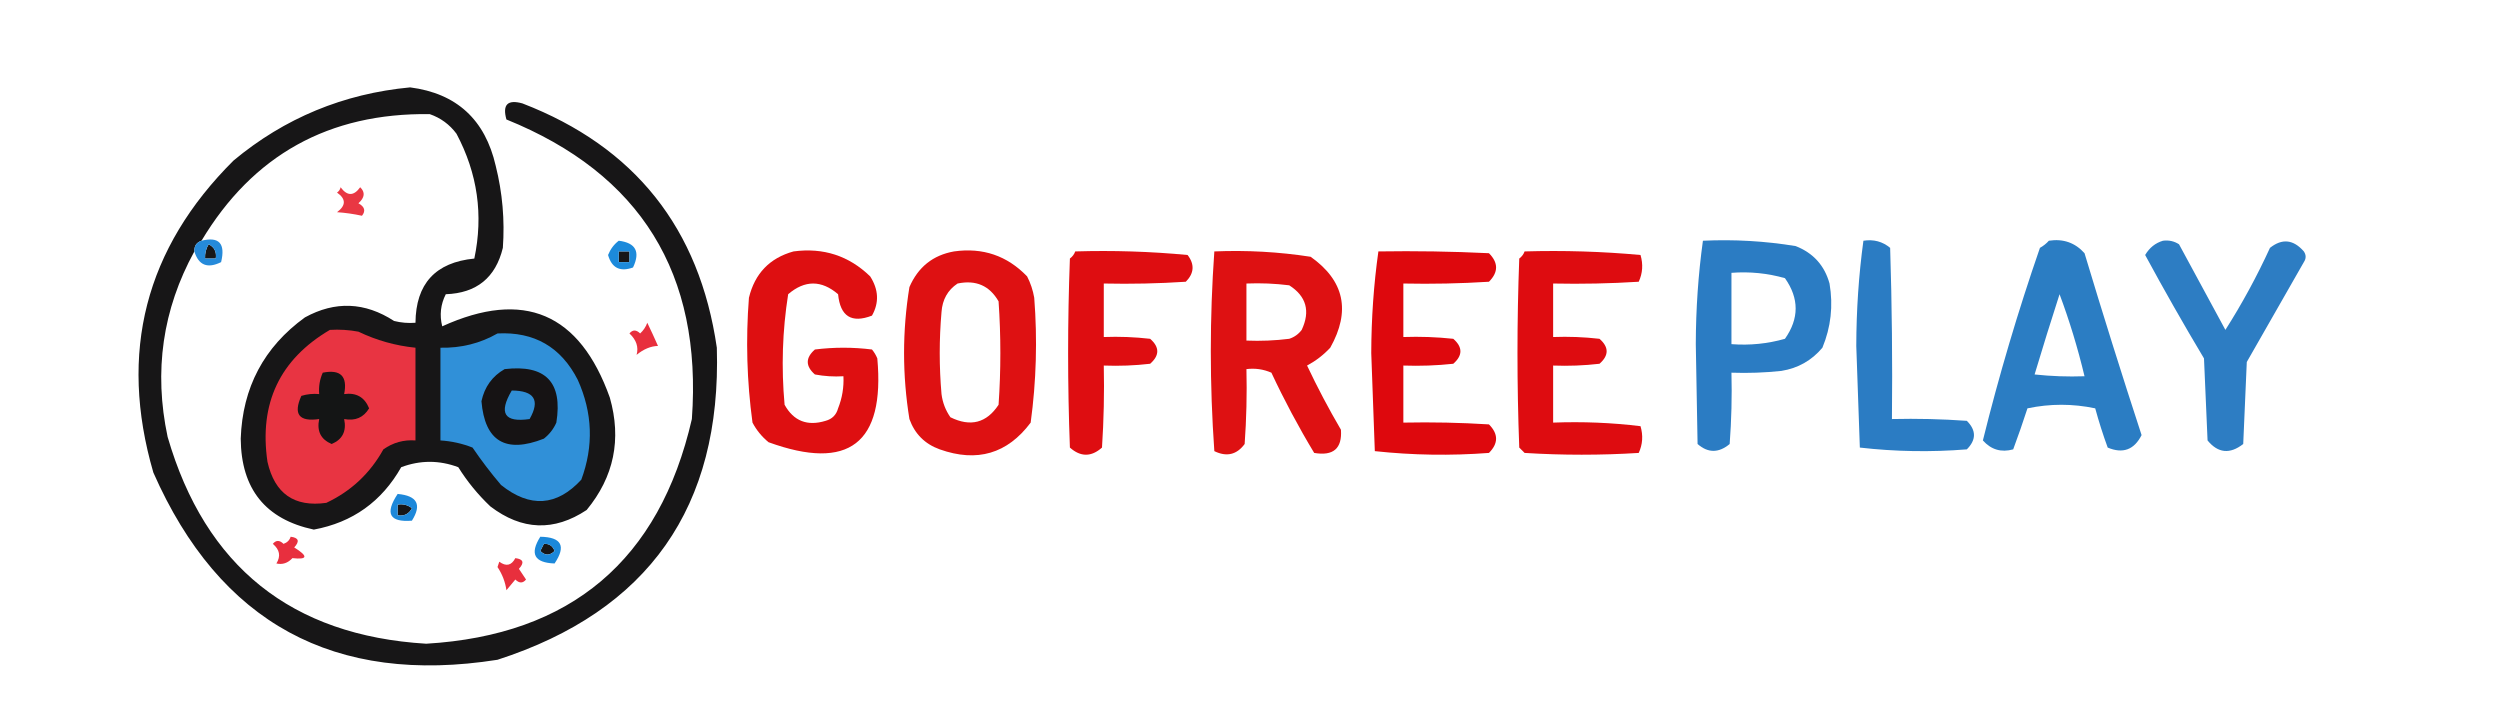 <?xml version="1.0" encoding="UTF-8"?>
<!DOCTYPE svg PUBLIC "-//W3C//DTD SVG 1.1//EN" "http://www.w3.org/Graphics/SVG/1.1/DTD/svg11.dtd">
<svg xmlns="http://www.w3.org/2000/svg" version="1.1" width="701px" height="202px" style="shape-rendering:geometricPrecision; text-rendering:geometricPrecision; image-rendering:optimizeQuality; fill-rule:evenodd; clip-rule:evenodd" xmlns:xlink="http://www.w3.org/1999/xlink">
<g><path style="opacity:1" fill="#171617" d="M 56.5,67.5 C 55.094,67.973 54.427,68.973 54.5,70.5C 45.581,86.76 43.081,104.093 47,122.5C 57.565,158.863 81.732,178.196 119.5,180.5C 160.072,178.093 184.906,157.093 194,117.5C 196.961,76.727 179.628,48.727 142,33.5C 140.833,29.333 142.333,27.833 146.5,29C 177.975,41.152 196.142,63.985 201,97.5C 202.327,142.151 181.827,171.317 139.5,185C 93.766,192.219 61.599,174.719 43,132.5C 33.209,98.831 40.709,69.665 65.5,45C 79.815,33.098 96.315,26.265 115,24.5C 128.024,26.185 136.024,33.519 139,46.5C 140.893,54.076 141.559,61.742 141,69.5C 138.97,77.861 133.636,82.195 125,82.5C 123.543,85.366 123.21,88.366 124,91.5C 146.874,81.102 162.541,87.768 171,111.5C 174.327,123.201 172.16,133.701 164.5,143C 155.344,149.07 146.344,148.736 137.5,142C 134.022,138.701 131.022,135.034 128.5,131C 123.167,129 117.833,129 112.5,131C 107.029,140.649 98.862,146.482 88,148.5C 74.441,145.605 67.608,137.105 67.5,123C 67.999,108.666 73.999,97.332 85.5,89C 93.968,84.349 102.301,84.682 110.5,90C 112.473,90.496 114.473,90.662 116.5,90.5C 116.595,79.57 122.095,73.57 133,72.5C 135.576,60.282 133.909,48.615 128,37.5C 126.062,34.894 123.562,33.061 120.5,32C 92.246,31.622 70.912,43.455 56.5,67.5 Z M 58.5,68.5 C 60.104,69.287 60.771,70.62 60.5,72.5C 59.5,72.5 58.5,72.5 57.5,72.5C 57.433,71.041 57.766,69.708 58.5,68.5 Z M 173.5,70.5 C 174.5,70.5 175.5,70.5 176.5,70.5C 176.5,71.5 176.5,72.5 176.5,73.5C 175.5,73.5 174.5,73.5 173.5,73.5C 173.5,72.5 173.5,71.5 173.5,70.5 Z M 111.5,141.5 C 112.978,141.238 114.311,141.571 115.5,142.5C 114.68,144.111 113.346,144.778 111.5,144.5C 111.5,143.5 111.5,142.5 111.5,141.5 Z M 152.5,152.5 C 153.995,152.415 154.995,153.081 155.5,154.5C 154.167,155.833 152.833,155.833 151.5,154.5C 151.863,153.817 152.196,153.15 152.5,152.5 Z"/></g>
<g><path style="opacity:1" fill="#e93743" d="M 95.5,52.5 C 97.357,55.018 99.19,55.018 101,52.5C 102.452,53.907 102.285,55.407 100.5,57C 102.26,57.965 102.594,59.132 101.5,60.5C 99.129,59.986 96.796,59.653 94.5,59.5C 97.044,57.608 97.044,55.775 94.5,54C 95.056,53.617 95.389,53.117 95.5,52.5 Z"/></g>
<g><path style="opacity:1" fill="#258ada" d="M 54.5,70.5 C 54.427,68.973 55.094,67.973 56.5,67.5C 61.429,66.267 63.262,68.267 62,73.5C 58.186,75.388 55.686,74.388 54.5,70.5 Z M 58.5,68.5 C 57.766,69.708 57.433,71.041 57.5,72.5C 58.5,72.5 59.5,72.5 60.5,72.5C 60.771,70.62 60.104,69.287 58.5,68.5 Z"/></g>
<g><path style="opacity:1" fill="#2b7cc3" d="M 477.5,67.5 C 486.25,67.09 494.916,67.59 503.5,69C 508.428,70.927 511.594,74.427 513,79.5C 514.061,85.724 513.394,91.724 511,97.5C 507.984,101.092 504.151,103.258 499.5,104C 494.845,104.499 490.179,104.666 485.5,104.5C 485.666,111.175 485.5,117.842 485,124.5C 481.925,127.059 478.925,127.059 476,124.5C 475.833,115.167 475.667,105.833 475.5,96.5C 475.526,86.605 476.192,76.938 477.5,67.5 Z M 485.5,76.5 C 490.628,76.112 495.628,76.612 500.5,78C 504.5,83.667 504.5,89.333 500.5,95C 495.628,96.388 490.628,96.888 485.5,96.5C 485.5,89.833 485.5,83.167 485.5,76.5 Z"/></g>
<g><path style="opacity:1" fill="#2b7cc3" d="M 522.5,67.5 C 525.365,67.055 527.865,67.722 530,69.5C 530.5,85.496 530.667,101.497 530.5,117.5C 537.508,117.334 544.508,117.5 551.5,118C 554.167,120.667 554.167,123.333 551.5,126C 541.453,126.808 531.453,126.641 521.5,125.5C 521.167,116 520.833,106.5 520.5,97C 520.525,86.939 521.192,77.105 522.5,67.5 Z"/></g>
<g><path style="opacity:1" fill="#2b7dc3" d="M 574.5,67.5 C 578.529,66.883 581.863,68.05 584.5,71C 589.631,88.061 594.965,105.061 600.5,122C 598.417,126.126 595.25,127.292 591,125.5C 589.68,121.886 588.513,118.22 587.5,114.5C 581.167,113.167 574.833,113.167 568.5,114.5C 567.24,118.381 565.907,122.214 564.5,126C 561.15,126.93 558.317,126.097 556,123.5C 560.495,105.339 565.828,87.339 572,69.5C 572.995,68.934 573.828,68.267 574.5,67.5 Z M 577.5,82.5 C 580.279,89.929 582.612,97.596 584.5,105.5C 579.821,105.666 575.155,105.499 570.5,105C 572.757,97.47 575.09,89.97 577.5,82.5 Z"/></g>
<g><path style="opacity:1" fill="#2d7dc3" d="M 606.5,67.5 C 608.144,67.287 609.644,67.62 611,68.5C 615.333,76.5 619.667,84.5 624,92.5C 628.675,85.153 632.842,77.486 636.5,69.5C 639.903,66.801 643.07,67.134 646,70.5C 646.667,71.5 646.667,72.5 646,73.5C 640.667,82.833 635.333,92.167 630,101.5C 629.667,109.167 629.333,116.833 629,124.5C 625.26,127.413 621.926,127.08 619,123.5C 618.667,115.833 618.333,108.167 618,100.5C 612.3,90.962 606.8,81.295 601.5,71.5C 602.707,69.459 604.374,68.126 606.5,67.5 Z"/></g>
<g><path style="opacity:1" fill="#1c8adb" d="M 173.5,67.5 C 178.262,68.093 179.596,70.593 177.5,75C 173.872,76.316 171.539,75.149 170.5,71.5C 171.172,69.841 172.172,68.507 173.5,67.5 Z M 173.5,70.5 C 173.5,71.5 173.5,72.5 173.5,73.5C 174.5,73.5 175.5,73.5 176.5,73.5C 176.5,72.5 176.5,71.5 176.5,70.5C 175.5,70.5 174.5,70.5 173.5,70.5 Z"/></g>
<g><path style="opacity:1" fill="#de0f11" d="M 222.5,70.5 C 230.875,69.38 238.042,71.714 244,77.5C 246.375,81.223 246.542,84.889 244.5,88.5C 238.767,90.713 235.601,88.713 235,82.5C 230.333,78.5 225.667,78.5 221,82.5C 219.383,92.734 219.05,103.067 220,113.5C 222.541,118.069 226.375,119.569 231.5,118C 233.333,117.5 234.5,116.333 235,114.5C 236.149,111.607 236.649,108.607 236.5,105.5C 233.813,105.664 231.146,105.497 228.5,105C 225.833,102.667 225.833,100.333 228.5,98C 233.833,97.333 239.167,97.333 244.5,98C 245.126,98.75 245.626,99.584 246,100.5C 248.154,124.339 237.988,132.172 215.5,124C 213.622,122.457 212.122,120.624 211,118.5C 209.421,106.892 209.088,95.225 210,83.5C 211.646,76.688 215.813,72.354 222.5,70.5 Z"/></g>
<g><path style="opacity:1" fill="#de1112" d="M 267.5,70.5 C 275.575,69.358 282.408,71.691 288,77.5C 288.973,79.392 289.64,81.392 290,83.5C 290.912,95.225 290.579,106.892 289,118.5C 282.473,127.227 273.973,129.727 263.5,126C 259.333,124.5 256.5,121.667 255,117.5C 253,105.167 253,92.833 255,80.5C 257.432,74.882 261.599,71.549 267.5,70.5 Z M 268.5,79.5 C 273.635,78.426 277.468,80.093 280,84.5C 280.667,94.167 280.667,103.833 280,113.5C 276.634,118.609 272.134,119.776 266.5,117C 265.137,115.055 264.303,112.888 264,110.5C 263.333,102.833 263.333,95.167 264,87.5C 264.246,83.995 265.746,81.329 268.5,79.5 Z"/></g>
<g><path style="opacity:1" fill="#de0d11" d="M 301.5,70.5 C 312.082,70.18 322.582,70.513 333,71.5C 335.017,74.127 334.85,76.627 332.5,79C 324.841,79.5 317.174,79.666 309.5,79.5C 309.5,84.5 309.5,89.5 309.5,94.5C 313.846,94.334 318.179,94.501 322.5,95C 325.167,97.333 325.167,99.667 322.5,102C 318.179,102.499 313.846,102.666 309.5,102.5C 309.666,110.174 309.5,117.841 309,125.5C 306,128.167 303,128.167 300,125.5C 299.333,107.833 299.333,90.167 300,72.5C 300.717,71.956 301.217,71.289 301.5,70.5 Z"/></g>
<g><path style="opacity:1" fill="#de1112" d="M 340.5,70.5 C 349.568,70.119 358.568,70.619 367.5,72C 376.961,78.689 378.794,87.189 373,97.5C 371.104,99.53 368.937,101.197 366.5,102.5C 369.412,108.658 372.579,114.658 376,120.5C 376.371,125.754 373.871,127.921 368.5,127C 364.118,119.738 360.118,112.238 356.5,104.5C 354.257,103.526 351.924,103.192 349.5,103.5C 349.666,110.508 349.5,117.508 349,124.5C 346.779,127.512 343.946,128.179 340.5,126.5C 339.181,107.769 339.181,89.102 340.5,70.5 Z M 349.5,79.5 C 353.514,79.335 357.514,79.501 361.5,80C 366.299,83.071 367.465,87.238 365,92.5C 364.097,93.701 362.931,94.535 361.5,95C 357.514,95.499 353.514,95.665 349.5,95.5C 349.5,90.167 349.5,84.833 349.5,79.5 Z"/></g>
<g><path style="opacity:1" fill="#de080d" d="M 386.5,70.5 C 396.839,70.334 407.172,70.5 417.5,71C 420.167,73.667 420.167,76.333 417.5,79C 409.507,79.5 401.507,79.666 393.5,79.5C 393.5,84.5 393.5,89.5 393.5,94.5C 398.179,94.334 402.845,94.501 407.5,95C 410.167,97.333 410.167,99.667 407.5,102C 402.845,102.499 398.179,102.666 393.5,102.5C 393.5,107.833 393.5,113.167 393.5,118.5C 401.507,118.334 409.507,118.5 417.5,119C 420.167,121.667 420.167,124.333 417.5,127C 406.786,127.81 396.12,127.643 385.5,126.5C 385.167,117.333 384.833,108.167 384.5,99C 384.526,89.271 385.193,79.771 386.5,70.5 Z"/></g>
<g><path style="opacity:1" fill="#de0c10" d="M 427.5,70.5 C 438.415,70.18 449.248,70.513 460,71.5C 460.769,74.099 460.602,76.599 459.5,79C 451.507,79.5 443.507,79.666 435.5,79.5C 435.5,84.5 435.5,89.5 435.5,94.5C 439.846,94.334 444.179,94.501 448.5,95C 451.167,97.333 451.167,99.667 448.5,102C 444.179,102.499 439.846,102.666 435.5,102.5C 435.5,107.833 435.5,113.167 435.5,118.5C 443.752,118.184 451.919,118.518 460,119.5C 460.769,122.099 460.602,124.599 459.5,127C 448.833,127.667 438.167,127.667 427.5,127C 427,126.5 426.5,126 426,125.5C 425.333,107.833 425.333,90.167 426,72.5C 426.717,71.956 427.217,71.289 427.5,70.5 Z"/></g>
<g><path style="opacity:1" fill="#e83442" d="M 92.5,92.5 C 95.187,92.336 97.854,92.503 100.5,93C 105.569,95.434 110.902,96.934 116.5,97.5C 116.5,106.167 116.5,114.833 116.5,123.5C 113.206,123.259 110.206,124.092 107.5,126C 103.779,132.721 98.446,137.721 91.5,141C 82.523,142.255 77.023,138.422 75,129.5C 72.596,113.123 78.429,100.789 92.5,92.5 Z"/></g>
<g><path style="opacity:1" fill="#3090d8" d="M 139.5,93.5 C 149.803,92.968 157.303,97.301 162,106.5C 166.162,115.74 166.495,125.073 163,134.5C 156.119,141.964 148.619,142.464 140.5,136C 137.642,132.642 134.975,129.142 132.5,125.5C 129.601,124.358 126.601,123.692 123.5,123.5C 123.5,114.833 123.5,106.167 123.5,97.5C 129.307,97.618 134.64,96.284 139.5,93.5 Z"/></g>
<g><path style="opacity:1" fill="#e82f3d" d="M 181.5,90.5 C 182.492,92.546 183.492,94.713 184.5,97C 182.482,97.05 180.482,97.883 178.5,99.5C 179.108,97.316 178.441,95.316 176.5,93.5C 177.391,92.41 178.391,92.41 179.5,93.5C 180.425,92.643 181.092,91.643 181.5,90.5 Z"/></g>
<g><path style="opacity:1" fill="#161314" d="M 141.5,103.5 C 152.989,102.155 157.823,107.155 156,118.5C 155.215,120.286 154.049,121.786 152.5,123C 141.771,127.232 135.937,123.732 135,112.5C 135.873,108.475 138.039,105.475 141.5,103.5 Z"/></g>
<g><path style="opacity:1" fill="#141515" d="M 90.5,104.5 C 95.5,103.5 97.5,105.5 96.5,110.5C 99.9,110.032 102.233,111.365 103.5,114.5C 101.929,117.093 99.596,118.093 96.5,117.5C 97.21,120.885 96.044,123.219 93,124.5C 89.956,123.219 88.79,120.885 89.5,117.5C 83.842,118.321 82.175,116.154 84.5,111C 86.134,110.506 87.801,110.34 89.5,110.5C 89.325,108.379 89.659,106.379 90.5,104.5 Z"/></g>
<g><path style="opacity:1" fill="#308ed5" d="M 143.5,109.5 C 149.845,109.542 151.512,112.209 148.5,117.5C 141.409,118.531 139.742,115.864 143.5,109.5 Z"/></g>
<g><path style="opacity:1" fill="#1d88da" d="M 111.5,138.5 C 116.999,139 118.332,141.5 115.5,146C 109.202,146.495 107.868,143.995 111.5,138.5 Z M 111.5,141.5 C 111.5,142.5 111.5,143.5 111.5,144.5C 113.346,144.778 114.68,144.111 115.5,142.5C 114.311,141.571 112.978,141.238 111.5,141.5 Z"/></g>
<g><path style="opacity:1" fill="#1b88da" d="M 151.5,150.5 C 157.468,150.605 158.802,153.105 155.5,158C 149.812,157.79 148.479,155.29 151.5,150.5 Z M 152.5,152.5 C 152.196,153.15 151.863,153.817 151.5,154.5C 152.833,155.833 154.167,155.833 155.5,154.5C 154.995,153.081 153.995,152.415 152.5,152.5 Z"/></g>
<g><path style="opacity:1" fill="#e82f3e" d="M 81.5,150.5 C 83.758,150.775 84.092,151.775 82.5,153.5C 86.466,155.979 86.3,156.979 82,156.5C 80.699,157.893 79.199,158.393 77.5,158C 78.772,155.956 78.439,154.122 76.5,152.5C 77.391,151.41 78.391,151.41 79.5,152.5C 80.522,152.145 81.189,151.478 81.5,150.5 Z"/></g>
<g><path style="opacity:1" fill="#e82f3d" d="M 144.5,156.5 C 146.758,156.775 147.092,157.775 145.5,159.5C 146.167,160.5 146.833,161.5 147.5,162.5C 146.609,163.59 145.609,163.59 144.5,162.5C 143.667,163.5 142.833,164.5 142,165.5C 141.682,163.202 140.849,161.035 139.5,159C 139.667,158.5 139.833,158 140,157.5C 141.915,158.916 143.415,158.582 144.5,156.5 Z"/></g>
</svg>
